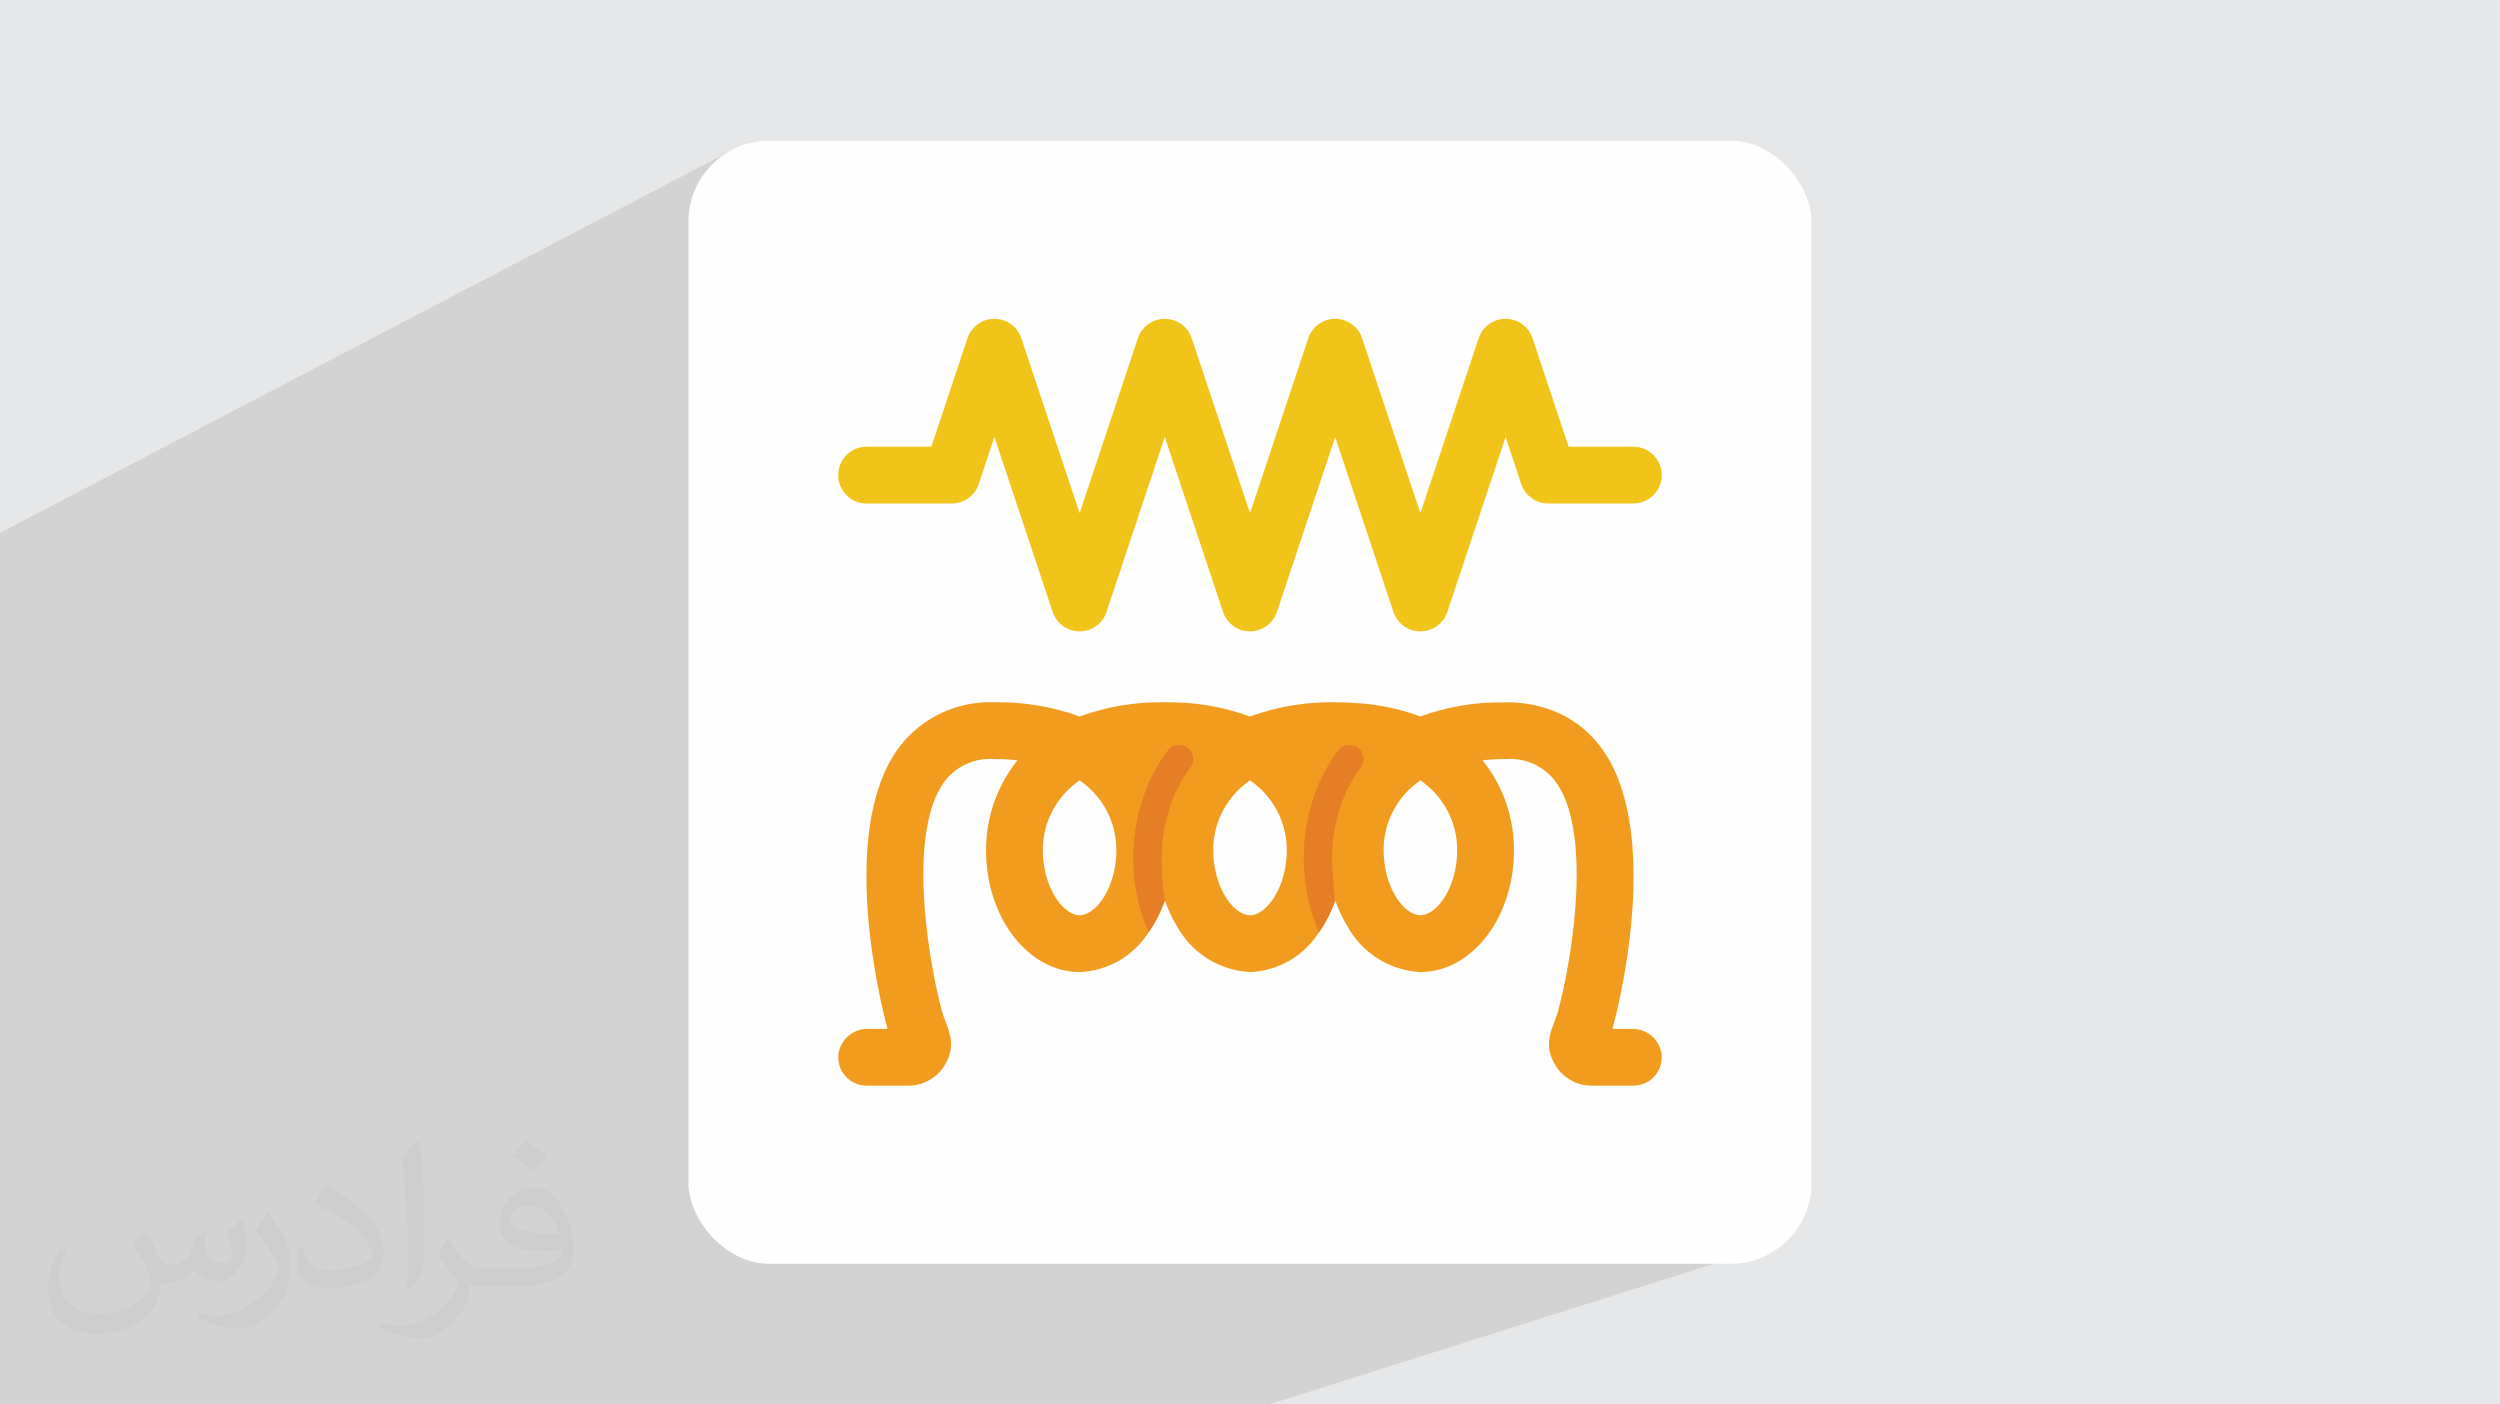 <?xml version="1.0" encoding="UTF-8"?>
<!DOCTYPE svg PUBLIC "-//W3C//DTD SVG 1.0//EN" "http://www.w3.org/TR/2001/REC-SVG-20010904/DTD/svg10.dtd">
<!-- Creator: CorelDRAW -->
<svg xmlns="http://www.w3.org/2000/svg" xml:space="preserve" width="94.192mm" height="52.917mm" version="1.0" style="shape-rendering:geometricPrecision; text-rendering:geometricPrecision; image-rendering:optimizeQuality; fill-rule:evenodd; clip-rule:evenodd"
viewBox="0 0 9404.92 5283.66"
 xmlns:xlink="http://www.w3.org/1999/xlink"
 xmlns:xodm="http://www.corel.com/coreldraw/odm/2003">
 <defs>
  <style type="text/css">
   <![CDATA[
    .fil3 {fill:#FEFEFE}
    .fil6 {fill:#E57E25;fill-rule:nonzero}
    .fil4 {fill:#F0C419;fill-rule:nonzero}
    .fil5 {fill:#F29C1F;fill-rule:nonzero}
    .fil2 {fill:#373435;fill-opacity:0.031}
    .fil1 {fill:#2B2A29;fill-opacity:0.102}
    .fil0 {fill:#E6E7E8}
   ]]>
  </style>
 </defs>
 <g id="Layer_x0020_1">
  <polygon class="fil0" points="-0,0 9404.92,0 9404.92,5283.66 -0,5283.66 "/>
  <polygon class="fil1" points="6532.25,3955.98 6723.22,4667.13 4773.4,5283.66 38.76,5283.66 -0,5283.66 -0,2004.49 2736.98,573.52 "/>
  <path class="fil2" d="M548.54 4627.69c17.95,27.21 29.6,53.36 40.96,82.43 8.45,16.91 12.93,48.09 52.57,48.09 11.61,0 28.28,-3.42 43.06,-11.61 16.63,-8.73 29.32,-21.94 35.94,-42l15.85 -53.36 38.57 -19.02 2.64 2.64c-5.27,20.09 -6.59,39.36 -6.59,54.43 0,44.63 38.57,61.56 69.22,61.56 17.95,0 34.09,-8.73 34.09,-25.11 0,-21.13 -8.98,-57.06 -20.62,-89.29 17.95,-17.95 35.94,-35.94 56.53,-50.47l3.17 1.6c8.98,38.04 14,75.56 14,100.66 0,24.57 -10.83,51.79 -19.81,69.49 -18.49,34.87 -51.25,62.62 -90.87,62.62 -30.1,0 -63.65,-15.07 -86.66,-43.06l-1.32 0c-21.66,26.96 -55.22,51.25 -108.86,51.25l-16.63 0c-2.64,35.41 -10.29,60.49 -21.94,82.95 -31.95,62.34 -126.81,106.47 -216.1,106.47 -124.17,0 -186.51,-71.59 -186.51,-166.96 0,-58.91 19.27,-113.6 48.88,-152.42l24.29 10.04c-18.49,35.41 -30.91,68.68 -30.91,101.45 0,89.29 72.66,131.83 156.4,131.83 77.68,0 173.83,-49.41 191.28,-106.72 -6.59,-62.62 -30.1,-91.93 -66.04,-148.99 10.83,-19.02 24.83,-38.04 42.28,-58.38l3.17 0 0 0 0 0 -0.02 -0.09zm1432.13 -336.04c26.15,16.39 51.79,35.66 76.87,57.85 -14,19.81 -31.45,37.79 -53.11,53.64 -25.11,-20.34 -50.19,-37.79 -75.84,-56.27 17.42,-19.55 34.62,-38.29 52.04,-55.22l0 0 0 0 0 0 0 0 0 0 0.03 0zm13.47 244.11c-42.28,0 -76.87,27.75 -76.87,48.34 0,44.13 84.53,57.85 185.72,57.31 -12.68,-51.79 -57.06,-105.68 -108.86,-105.68l0.01 0.03zm-94.86 236.19c54.96,0 103.04,-1.6 139.74,-10.83 40.96,-10.29 75.56,-30.91 75.56,-45.17 0,-3.7 0,-8.19 -1.32,-11.89 -22.98,2.11 -49.41,2.11 -72.38,2.11 -74.49,0 -131.55,-16.91 -154.02,-58.66 -5.55,-11.61 -9.51,-24.57 -9.51,-39.36 0,-40.43 17.42,-79.79 48.09,-107 25.61,-22.45 53.89,-36.44 82.67,-36.44 52.04,0 93.51,41.75 122.57,107.54 15.85,35.94 26.68,77.4 26.68,129.72 0,34.87 -9.51,64.19 -31.17,85.85 -40.43,39.11 -114.92,53.89 -229.04,53.89l-51.79 0 0 0 -13.47 0c-28.28,0 -48.62,-5.02 -64.72,-17.42l-2.64 0c0.79,6.59 1.32,12.93 1.32,19.02 0,25.61 -8.45,58.38 -25.61,84.53 -50.72,75.3 -105.68,108.04 -153.24,108.04 -48.09,0 -107,-18.49 -160.11,-42.54l9.51 -18.49c17.17,7.13 40.96,11.89 73.7,11.89 85.85,0 198.66,-82.43 212.66,-163 -3.17,-6.59 -8.98,-15.32 -17.17,-24.57 -25.11,-29.85 -40.96,-54.68 -55.75,-80.83 12.68,-25.11 24.29,-45.17 35.13,-63.4l4.49 -0.53c36.72,74.77 69.99,117.55 144.23,117.55l11.61 0 0 0 53.89 0 0 0 0 0 0 0 0 0 0 0 0.09 0.01zm-371.98 79c6.34,-34.34 6.87,-72.91 6.87,-108.86l0 -53.36c0,-99.6 -12.68,-244.36 -22.98,-338.68 17.95,-19.27 43.06,-42 62.87,-57.31l5.81 1.6c13.47,118.62 16.63,256 16.63,383.06 0,33.3 -1.32,65.79 -4.49,89.55 -1.85,30.1 -19.27,52.83 -56.53,87.7l-8.19 -3.7zm-382.8 -157.19c1.85,46.77 24.83,83.49 105.15,83.49 49.93,0 92.19,-12.93 138.96,-35.13 8.45,-3.7 12.93,-8.73 12.93,-12.93 0,-29.32 -22.45,-68.15 -60.23,-103.55 -36.72,-33.3 -85.34,-62.62 -130.76,-82.18 -15.6,-6.59 -20.62,-13.47 -20.62,-20.09 0,-13.47 17.95,-41.75 32.77,-62.09l5.02 -0.53c52.04,27.21 110.17,67.64 153.24,112.53 39.11,41.47 63.4,83.49 63.4,129.19 0,33.81 -10.29,65.51 -26.96,95.11 -57.06,28.79 -117.83,50.72 -178.06,50.72 -73.17,0 -123.1,-34.34 -123.1,-114.92 0,-8.73 0,-22.19 3.17,-39.64l25.11 0 0 0 0 0 0 0 0 0 0 0 -0.02 0zm-132.37 -132.9l45.45 73.45c16.63,27.21 32.23,56.81 32.23,103.55l0 59.7c0,48.34 -30.91,100.13 -80.83,151.38 -39.11,34.62 -73.7,49.41 -105.68,49.41 -47.55,0 -101.98,-14.79 -164.85,-41.75l7.13 -18.49c19.81,5.27 42.79,9.77 71.06,9.77 90.36,-0.53 182.8,-66.57 225.08,-147.15 5.02,-9.26 6.87,-17.95 6.87,-24.04 0,-9.26 -5.02,-19.55 -8.98,-28.79 -22.98,-43.31 -48.62,-82.95 -76.87,-119.68 14.79,-23.25 29.6,-45.7 45.7,-67.9l3.7 0.53 0 0 0 0 0 0 0 0 0 0 -0.02 0.01z"/>
  <rect class="fil3" x="2589.93" y="529.3" width="4225.03" height="4225.03" rx="304.59" ry="304.59"/>
  <g id="_2429031605696">
   <g id="Page-1">
    <g id="_048---Inductor-and-Resistor">
     <path id="Shape" class="fil4" d="M6251.56 1787.3c-0.18,58.93 -47.91,106.66 -106.84,106.84l-320.49 0c-46.02,-0.11 -86.86,-29.56 -101.5,-73.18l-58.76 -176.81 -219.01 657.56c-14.41,43.83 -55.34,73.47 -101.49,73.47 -46.15,0 -87.09,-29.64 -101.5,-73.47l-219.01 -657.56 -219.01 657.56c-14.41,43.83 -55.35,73.47 -101.5,73.47 -46.15,0 -87.08,-29.64 -101.49,-73.47l-219.01 -657.56 -219.01 657.56c-14.41,43.83 -55.35,73.47 -101.5,73.47 -46.15,0 -87.08,-29.64 -101.49,-73.47l-219.01 -657.56 -58.76 176.81c-14.64,43.62 -55.48,73.07 -101.5,73.18l-320.49 0c-59.01,0 -106.84,-47.84 -106.84,-106.84 0,-59 47.83,-106.83 106.84,-106.83l243.58 0 135.67 -407.57c14.41,-43.84 55.35,-73.48 101.5,-73.48 46.15,0 87.08,29.64 101.49,73.48l219.01 657.56 219.01 -657.56c14.42,-43.84 55.35,-73.48 101.5,-73.48 46.15,0 87.08,29.64 101.49,73.48l219.01 657.56 219.02 -657.56c14.41,-43.84 55.34,-73.48 101.49,-73.48 46.15,0 87.08,29.64 101.5,73.48l219.01 657.56 219.01 -657.56c14.41,-43.84 55.34,-73.48 101.49,-73.48 46.15,0 87.09,29.64 101.5,73.48l135.67 407.57 243.58 0c58.93,0.17 106.66,47.9 106.84,106.83l0 0z"/>
     <path id="Shape_1" class="fil5" d="M6249.95 3959.24c-10.7,-52.77 -57.81,-90.19 -111.64,-88.67l-72.11 -0.01c20.3,-73.18 192.84,-747.3 -45.94,-1062.46 -40.2,-53.01 -92.6,-95.53 -152.77,-123.92 -63.94,-28.77 -133.41,-43.17 -203.52,-42.2 -4.1,-0.1 -8.21,0.07 -12.28,0.53 -105.1,-1.26 -209.55,16.66 -308.21,52.89 -82.57,-30.64 -169.47,-47.96 -257.47,-51.28l-1.61 0c-19.76,-1.61 -40.59,-2.14 -61.43,-2.14 -109.2,-2.05 -217.86,16.07 -320.5,53.41 -102.64,-37.34 -211.29,-55.46 -320.49,-53.41 -109.21,-2.05 -217.86,16.07 -320.5,53.41 -102.64,-37.34 -211.29,-55.46 -320.49,-53.41 -138.64,-5.46 -271.36,56.42 -356.29,166.12 -238.78,315.16 -66.24,989.28 -45.94,1062.46l-72.11 0c-53.83,-1.52 -100.94,35.91 -111.64,88.68 -5.36,31.04 3.26,62.86 23.54,86.97 20.29,24.09 50.18,38.01 81.69,38.02l158.11 0.01c52.1,-0.26 100.79,-25.99 130.33,-68.92 60.9,-88.14 9.62,-156.51 -4.8,-209.92 -58.76,-221.15 -128.21,-684.27 11.21,-868.03 44.35,-56.67 114.15,-87.37 185.9,-81.73 31.51,0 59.82,1.6 87.07,4.27 -77.1,95.79 -118.97,215.16 -118.59,338.13 -0.53,252.13 157.05,458.32 352.56,458.86 105.38,-4.36 201.94,-60.03 258.54,-149.03 26.13,-37.1 46.82,-77.75 61.43,-120.72 10.91,31.63 25.05,62.07 42.2,90.8 54.53,104.97 160.7,173.11 278.84,178.95 105.38,-4.36 201.95,-60.03 258.54,-149.03 26.13,-37.1 46.82,-77.75 61.43,-120.72 10.91,31.63 25.06,62.07 42.21,90.8 54.53,104.98 160.69,173.11 278.83,178.95 194.45,-0.53 352.02,-206.72 351.49,-458.85 0.38,-122.97 -41.48,-242.34 -118.59,-338.14 27.25,-2.67 55.56,-4.27 87.08,-4.27 71.74,-5.63 141.54,25.05 185.89,81.73 139.42,183.76 69.97,646.88 11.21,868.03 -14.42,53.42 -65.7,121.8 -4.8,209.93 29.55,42.92 78.23,68.66 130.33,68.91l158.11 0c31.5,-0.02 61.4,-13.94 81.69,-38.03 20.29,-24.1 28.91,-55.93 23.54,-86.97zm-2188.49 -516.01c-64.1,-1.07 -138.35,-107.37 -138.35,-244.65 -0.38,-105.14 51.45,-203.61 138.35,-262.81 86.9,59.2 138.74,157.67 138.35,262.81 0,137.28 -74.25,243.58 -138.35,244.65zm641 0c-64.09,-1.07 -138.34,-107.37 -138.34,-244.65 -0.39,-105.14 51.45,-203.61 138.34,-262.81 86.9,59.2 138.74,157.67 138.35,262.81 0,137.28 -74.25,243.58 -138.35,244.65zm641.01 0c-64.1,-1.07 -138.35,-107.37 -138.35,-244.65 -0.39,-105.14 51.45,-203.61 138.35,-262.81 86.89,59.2 138.73,157.67 138.35,262.81 0,137.28 -74.25,243.58 -138.35,244.65z"/>
     <g>
      <path id="Shape_2" class="fil6" d="M4467.43 2812.91c-23.59,-17.7 -57.07,-12.92 -74.78,10.68 -42.09,56.08 -74.25,118.95 -95.09,185.89 -22.29,69.78 -33.82,142.55 -34.19,215.8 -0.73,97.13 18.73,193.37 57.16,282.57 26.13,-37.09 46.82,-77.75 61.43,-120.72 1.07,2.68 -1.07,-3.73 0,0 -9.09,-53.45 -13.03,-107.65 -11.75,-161.85 0.2,-62.23 10.11,-124.04 29.38,-183.22 17.03,-55.62 43.6,-107.85 78.53,-154.37 8.5,-11.34 12.15,-25.58 10.14,-39.61 -2.01,-14.02 -9.5,-26.68 -20.83,-35.18l-0.01 0z"/>
      <path id="Shape_3" class="fil6" d="M5119.12 2887.7c-34.93,46.52 -61.49,98.75 -78.53,154.37 -19.26,59.18 -29.18,121 -29.38,183.22 1.03,53.95 4.94,107.8 11.75,161.32l0 0.54c-14.61,42.96 -35.3,83.62 -61.43,120.72 -38.22,-89.27 -57.68,-185.46 -57.16,-282.57 0.37,-73.25 11.9,-146.02 34.19,-215.8 20.84,-66.94 53,-129.81 95.09,-185.89 10.08,-13.45 25.92,-21.37 42.74,-21.37 11.53,0.11 22.75,3.84 32.05,10.68 11.33,8.5 18.82,21.15 20.83,35.18 2,14.02 -1.65,28.27 -10.15,39.6l0.01 0.01z"/>
     </g>
    </g>
   </g>
  </g>
 </g>
</svg>
